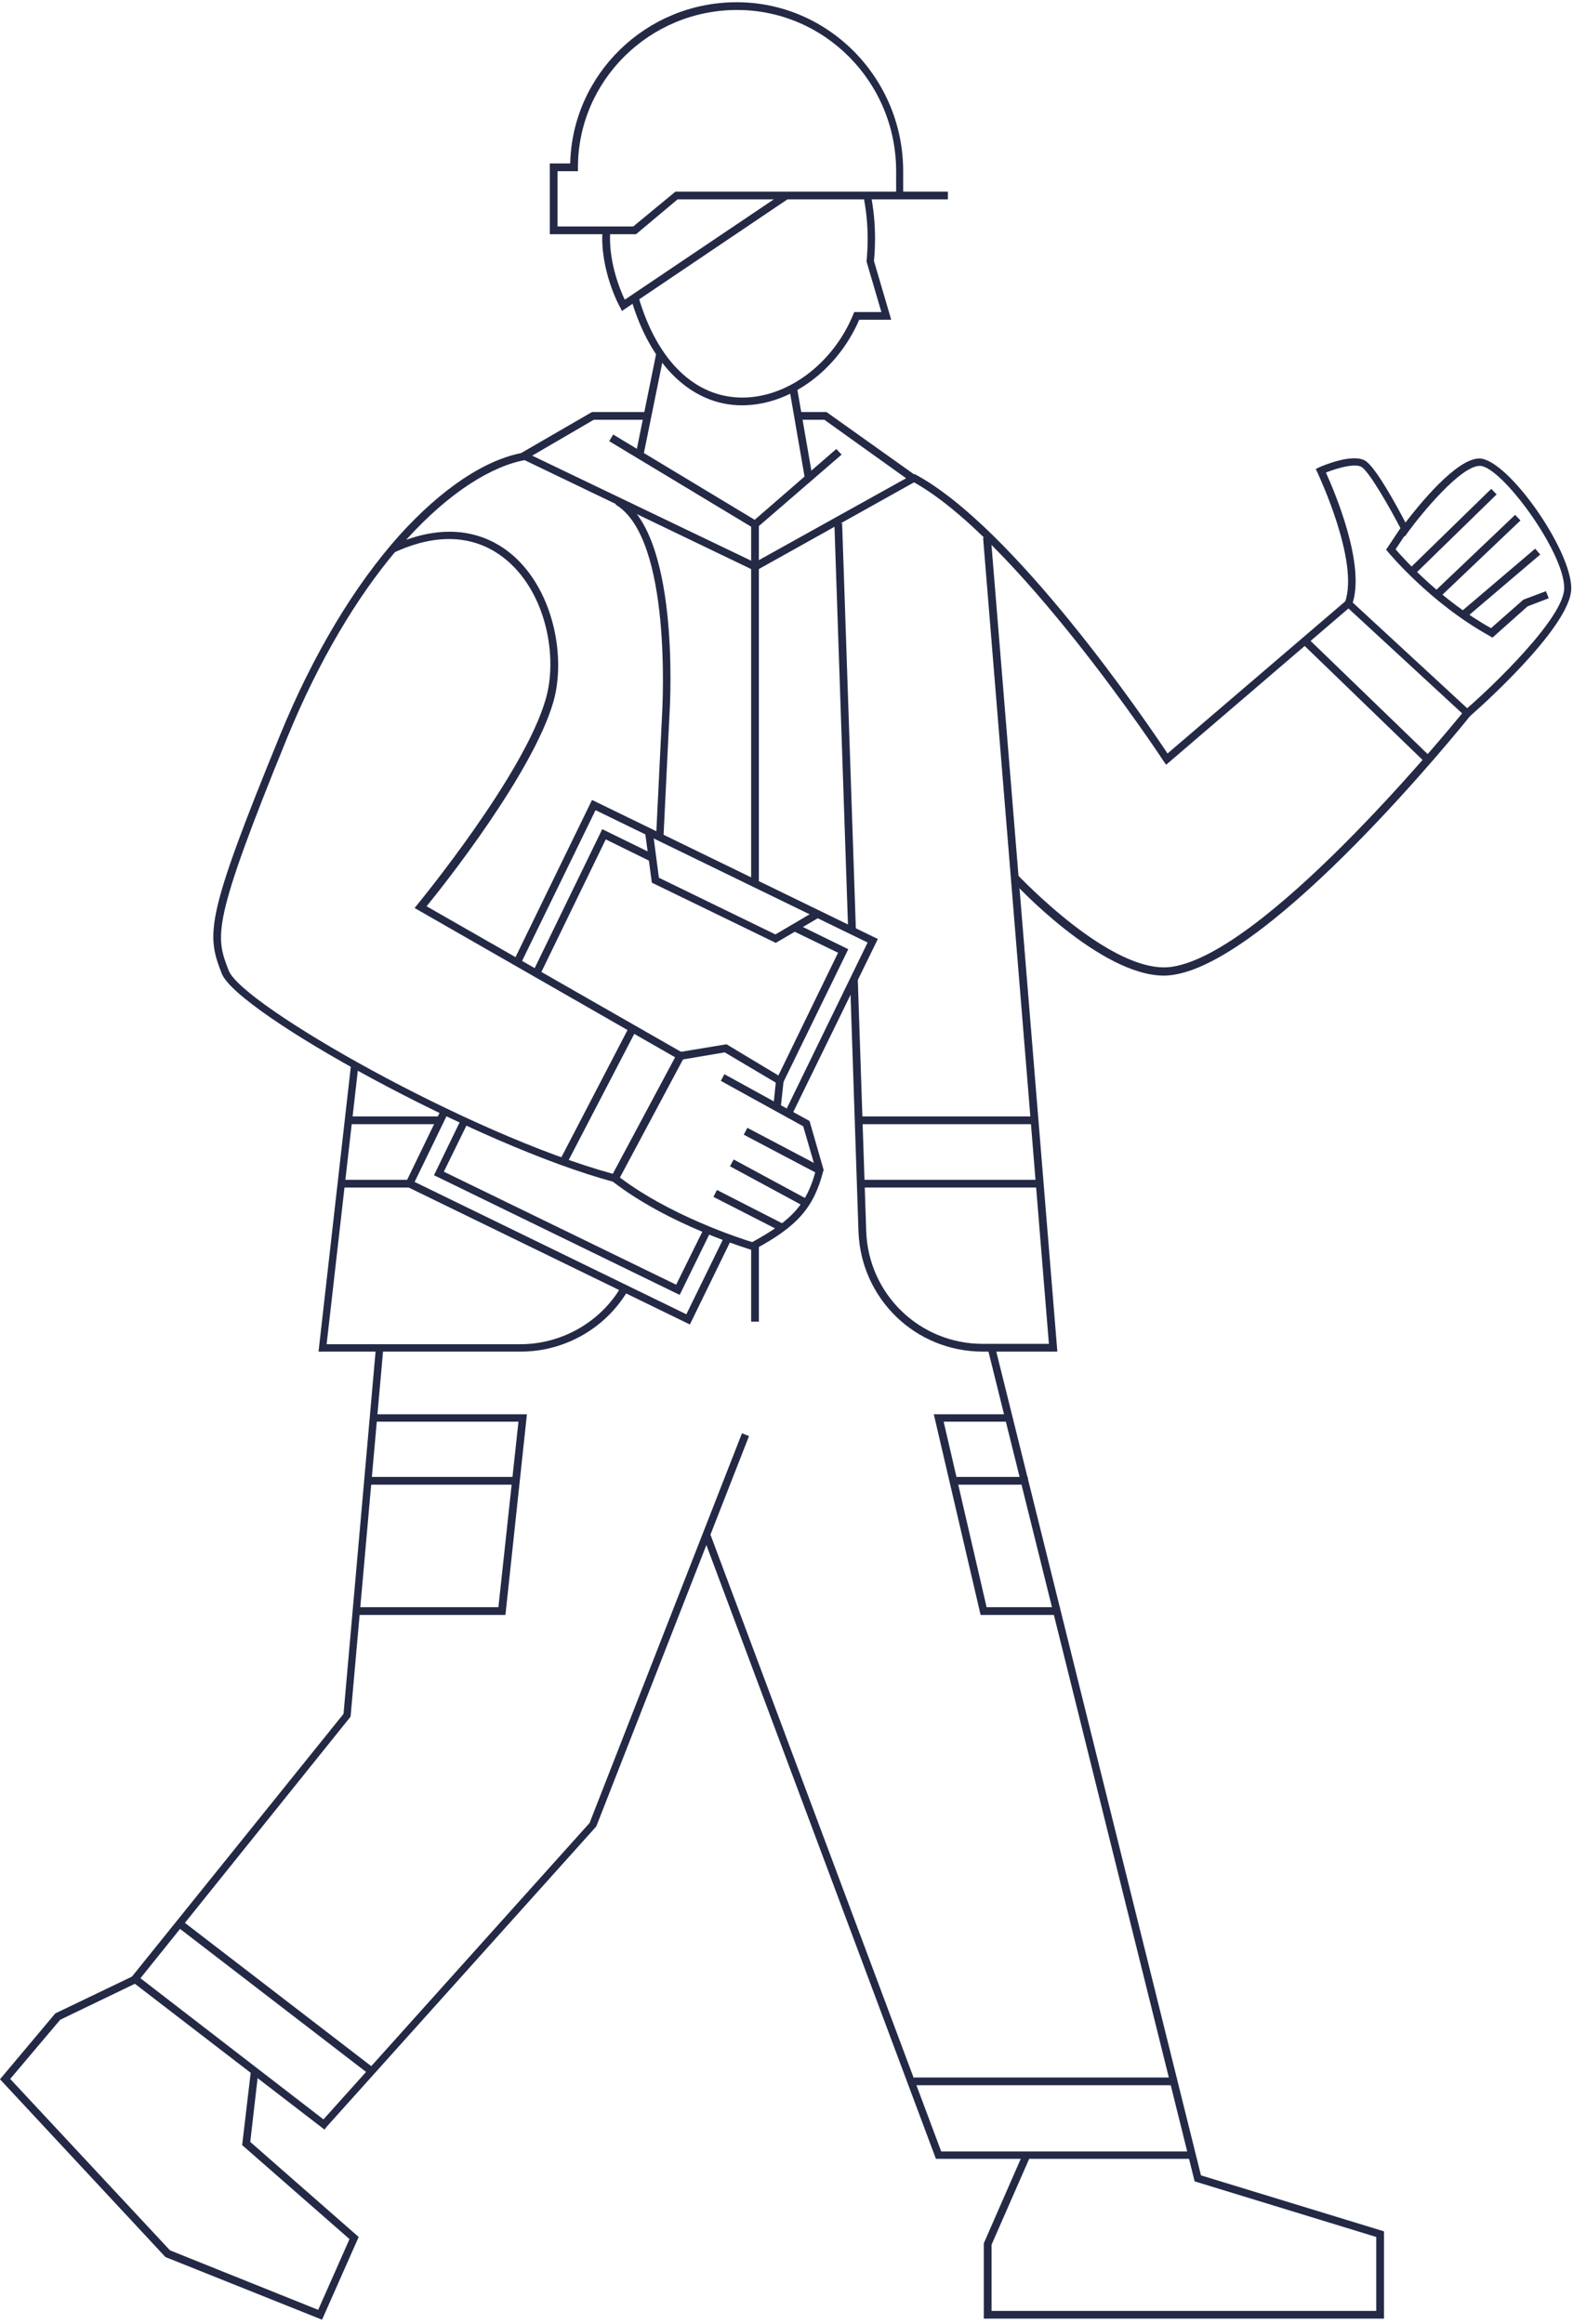 <?xml version="1.0" encoding="UTF-8"?> <svg xmlns="http://www.w3.org/2000/svg" width="352" height="520" viewBox="0 0 352 520" fill="none"><path d="M123.109 52.406H142.328L151.622 44.609H212.114V42.876H202.111C202.111 41.143 202.111 38.78 202.111 38.307C202.111 17.513 185.413 0.5 164.855 0.5C144.612 0.5 128.072 16.568 127.599 36.575H123.031V52.406H123.109ZM141.698 50.673H124.763V38.307H129.332V37.441C129.332 18.065 145.321 2.233 164.934 2.233C184.546 2.233 200.536 18.38 200.536 38.307C200.536 38.938 200.536 41.3 200.536 42.876H151.15L141.698 50.673Z" fill="#242945"></path><path d="M166.038 90.688C176.75 90.688 187.383 82.89 192.267 71.548H199.435L195.575 58.394C195.733 56.74 195.811 55.086 195.811 53.353C195.811 50.045 195.496 46.737 194.866 43.586L193.212 43.901C193.842 46.973 194.157 50.124 194.157 53.353C194.157 55.086 194.079 56.74 193.921 58.394V58.552L197.229 69.815H191.164L190.928 70.367C186.438 81.315 176.278 88.955 166.117 88.955C155.562 88.955 147.056 80.764 142.881 66.428L141.227 66.901C145.559 81.788 154.853 90.688 166.038 90.688Z" fill="#242945"></path><path d="M139.178 69.578L176.434 44.452L175.488 43.034L139.808 67.057C138.705 64.773 136.027 58.157 136.578 51.54L134.845 51.383C134.137 60.047 138.469 68.317 138.705 68.632L139.178 69.578Z" fill="#242945"></path><path d="M146.894 78.857L148.592 79.202L144.062 101.51L142.364 101.165L146.894 78.857Z" fill="#242945"></path><path d="M178.339 86.657L181.902 107.223L180.195 107.518L176.632 86.953L178.339 86.657Z" fill="#242945"></path><path d="M220.15 518.777H309.706V499.244L268.748 486.72L222.592 300.991L220.938 301.385L267.33 488.059L307.973 500.504V517.045H221.883V502.237L230.547 482.467L228.972 481.758L220.15 501.922V518.777Z" fill="#242945"></path><path d="M148.471 187.253C149.259 170.87 149.731 161.655 149.81 160.001C150.046 155.905 151.937 119.358 138.626 111.402L137.759 112.899C150.44 120.46 148.235 158.268 148.156 159.922C148.077 161.655 147.605 170.87 146.817 187.253H148.471Z" fill="#242945"></path><path d="M71.281 302.409H116.571C126.337 302.409 135.474 297.21 140.437 288.861L138.94 287.994C134.293 295.871 125.629 300.754 116.492 300.754H73.092L80.26 237.9L78.606 237.742L71.281 302.409Z" fill="#242945"></path><path d="M219.911 302.409H236.609L236.531 301.464L221.723 120.146L219.99 120.304L234.719 300.676H219.911C205.812 300.676 194.312 289.57 193.84 275.471L191.949 218.997L190.217 219.075L192.107 275.55C192.658 290.594 204.867 302.409 219.911 302.409Z" fill="#242945"></path><path d="M188.446 117.05L191.531 208.126L189.799 208.185L186.714 117.108L188.446 117.05Z" fill="#242945"></path><path d="M72.62 476.48L73.093 475.85L133.348 408.742L133.427 408.663L167.611 321.313L166.036 320.682L131.931 407.876L72.384 474.196L31.426 442.611L78.449 384.089L85.774 301.7L84.12 301.542L76.874 383.458L28.984 442.926L72.62 476.48Z" fill="#242945"></path><path d="M209.435 483.017H267.327V481.363H210.616L158.867 343.051L157.292 343.603L209.435 483.017Z" fill="#242945"></path><path d="M72.069 519.013L80.261 500.504L56.001 479.237L57.813 463.484L56.159 463.248L54.189 479.946L78.213 500.976L71.203 516.808L38.042 503.497L2.283 465.138L13.468 451.905L30.796 443.556L30.087 441.981L12.365 450.488L-0.001 465.217L37.019 504.993L72.069 519.013Z" fill="#242945"></path><path d="M79.946 361.326H113.106L117.911 316.43H83.176V318.084H116.021L111.531 359.593H79.946V361.326Z" fill="#242945"></path><path d="M81.995 330.449H115.549V332.182H81.995V330.449Z" fill="#242945"></path><path d="M219.438 361.326H237.16V359.593H220.777L211.168 318.084H225.976V316.43H208.962L219.438 361.326Z" fill="#242945"></path><path d="M213.375 330.449H229.994V332.182H213.375V330.449Z" fill="#242945"></path><path d="M203.844 107.78L204.868 106.362L184.941 92.185H178.561V93.917H184.468L203.844 107.78Z" fill="#242945"></path><path d="M260.478 218.288C261.108 218.288 261.817 218.209 262.447 218.13C284.817 214.901 327.271 162.365 329.004 160.159L329.477 159.529L301.751 133.93L261.266 168.587C256.776 161.813 226.845 117.783 204.634 106.047L203.846 107.544C227.003 119.831 260.084 169.769 260.399 170.32L260.951 171.108L301.751 136.136L327.192 159.608C322.309 165.594 282.69 213.326 262.211 216.319C248.821 218.288 227.948 195.919 227.712 195.761L226.451 196.943C227.239 197.967 246.3 218.288 260.478 218.288Z" fill="#242945"></path><path d="M204.475 464.823H263.312V466.556H204.475V464.823Z" fill="#242945"></path><path d="M40.463 429.521L83.987 462.982L82.931 464.356L39.407 430.895L40.463 429.521Z" fill="#242945"></path><path d="M168.085 127.392H169.818V117.704L188.328 101.715L187.147 100.455L168.085 116.995V127.392Z" fill="#242945"></path><path d="M168.086 278.464H169.818V295.714H168.086V278.464Z" fill="#242945"></path><path d="M168.084 197.1H169.817V127.314L204.789 107.78L203.923 106.362L168.084 126.29V197.1Z" fill="#242945"></path><path d="M168.555 127.55L169.343 126.054L119.09 101.951L132.874 93.917H144.847V92.185H132.481L115.467 102.03L168.555 127.55Z" fill="#242945"></path><path d="M137.219 97.224L169.398 116.615L168.504 118.099L136.324 98.708L137.219 97.224Z" fill="#242945"></path><path d="M328.846 160.316C329.791 159.528 351.609 140.388 351.609 131.645C351.609 122.902 337.432 102.817 331.13 102.58H331.052C325.853 102.58 317.346 113.214 314.511 116.916C312.699 113.45 307.816 104.392 305.453 103.053C302.539 101.399 295.922 104.235 295.213 104.55L294.426 104.943L294.82 105.731C294.898 105.967 304.271 125.659 300.963 134.796L302.539 135.347C305.768 126.525 298.521 109.748 296.71 105.731C299.309 104.707 303.169 103.604 304.665 104.471C306.398 105.495 311.124 113.765 313.723 118.806L314.353 120.066L315.141 118.964C318.134 114.868 326.877 104.235 331.13 104.235H331.209C336.014 104.392 350.034 123.453 350.034 131.566C350.034 138.182 334.045 153.542 327.822 158.898L328.846 160.316Z" fill="#242945"></path><path d="M333.965 142.673L341.841 135.663L346.567 133.851L345.937 132.276L340.896 134.166L333.65 140.546C322.386 134.245 314.195 125.108 312.304 122.903L315.534 118.019L314.116 117.074L310.178 122.982L310.572 123.454C310.65 123.533 319.945 134.875 333.335 142.279L333.965 142.673Z" fill="#242945"></path><path d="M333.702 109.377L334.912 110.618L316.978 128.103L315.769 126.863L333.702 109.377Z" fill="#242945"></path><path d="M339.05 115.193L340.244 116.449L322.326 133.497L321.131 132.241L339.05 115.193Z" fill="#242945"></path><path d="M343.541 122.755L344.664 124.075L328.227 138.06L327.105 136.74L343.541 122.755Z" fill="#242945"></path><path d="M177.376 249.085L196.438 210.096L132.48 178.983L115.073 214.743L116.569 215.531L133.268 181.268L194.153 210.883L175.88 248.376L177.376 249.085Z" fill="#242945"></path><path d="M154.377 296.344L163.829 276.968L162.333 276.18L153.59 294.06L92.783 264.444L100.58 248.376L99.005 247.667L90.499 265.232L154.377 296.344Z" fill="#242945"></path><path d="M120.904 217.973L135.555 187.806L145.637 192.768L146.346 191.193L134.767 185.521L119.329 217.264L120.904 217.973Z" fill="#242945"></path><path d="M152.095 289.726L159.342 274.918L157.845 274.209L151.308 287.442L99.323 262.158L104.915 250.737L103.418 249.95L97.117 262.946L152.095 289.726Z" fill="#242945"></path><path d="M175.172 242.39L189.822 212.38L178.244 206.709L177.456 208.284L187.538 213.168L173.675 241.681L175.172 242.39Z" fill="#242945"></path><path d="M173.597 210.961L183.679 205.054L182.891 203.557L173.518 209.071L147.447 196.389L146.029 185.599L144.296 185.835L145.871 197.492L173.597 210.961Z" fill="#242945"></path><path d="M138.073 264.679L153.433 235.93L95.461 202.77C99.4 197.965 119.17 172.996 123.817 157.086C126.652 147.319 124.053 132.354 114.759 124.241C110.19 120.302 102.393 116.679 90.893 120.775C100.581 110.063 110.112 104.234 117.673 102.895L117.358 101.241C108.773 102.659 98.848 109.275 89.396 119.751C79.236 131.093 70.02 146.531 62.695 164.411C45.918 205.369 46.154 208.992 49.62 217.814C53.007 226.557 106.961 256.33 137.364 264.443L138.073 264.679ZM151.07 236.56L137.128 262.631C104.913 253.81 54.188 224.824 51.195 217.184C48.202 209.465 47.178 206.944 64.27 165.041C71.517 147.398 79.945 133.614 88.372 123.532C100.817 117.861 108.93 121.484 113.577 125.501C122.399 133.141 124.841 147.319 122.084 156.534C117.201 173.469 93.65 202.061 93.413 202.376L92.783 203.164L151.07 236.56Z" fill="#242945"></path><path d="M174.702 247.824L175.411 241.365L162.572 233.646L152.097 235.379L152.412 237.112L162.179 235.458L173.6 242.231L173.048 247.587L174.702 247.824Z" fill="#242945"></path><path d="M168.478 279.724L168.793 279.567C178.481 274.368 182.104 270.194 184.231 262.002L184.31 261.766L181.159 250.818L162.098 240.342L161.31 241.838L179.741 251.999L182.577 261.766C180.608 269.327 177.299 273.029 168.32 277.913C165.8 277.125 149.495 271.927 137.838 262.79L136.814 264.129C149.653 274.211 168.005 279.567 168.163 279.646L168.478 279.724Z" fill="#242945"></path><path d="M167.246 252.344L183.759 261.05L182.951 262.583L166.437 253.877L167.246 252.344Z" fill="#242945"></path><path d="M164.178 259.423L180.6 268.299L179.776 269.823L163.354 260.947L164.178 259.423Z" fill="#242945"></path><path d="M160.442 266.25L175.521 273.957L174.732 275.5L159.653 267.793L160.442 266.25Z" fill="#242945"></path><path d="M140.831 229.682L142.368 230.481L126.708 260.603L125.17 259.804L140.831 229.682Z" fill="#242945"></path><path d="M292.619 142.761L320.312 169.529L319.108 170.775L291.415 144.006L292.619 142.761Z" fill="#242945"></path><path d="M192.342 249.793H231.567V251.526H192.342V249.793Z" fill="#242945"></path><path d="M192.343 263.971H232.986V265.704H192.343V263.971Z" fill="#242945"></path><path d="M78.135 249.793H98.614V251.526H78.135V249.793Z" fill="#242945"></path><path d="M76.717 263.972H92.47V265.705H76.717V263.972Z" fill="#242945"></path></svg> 